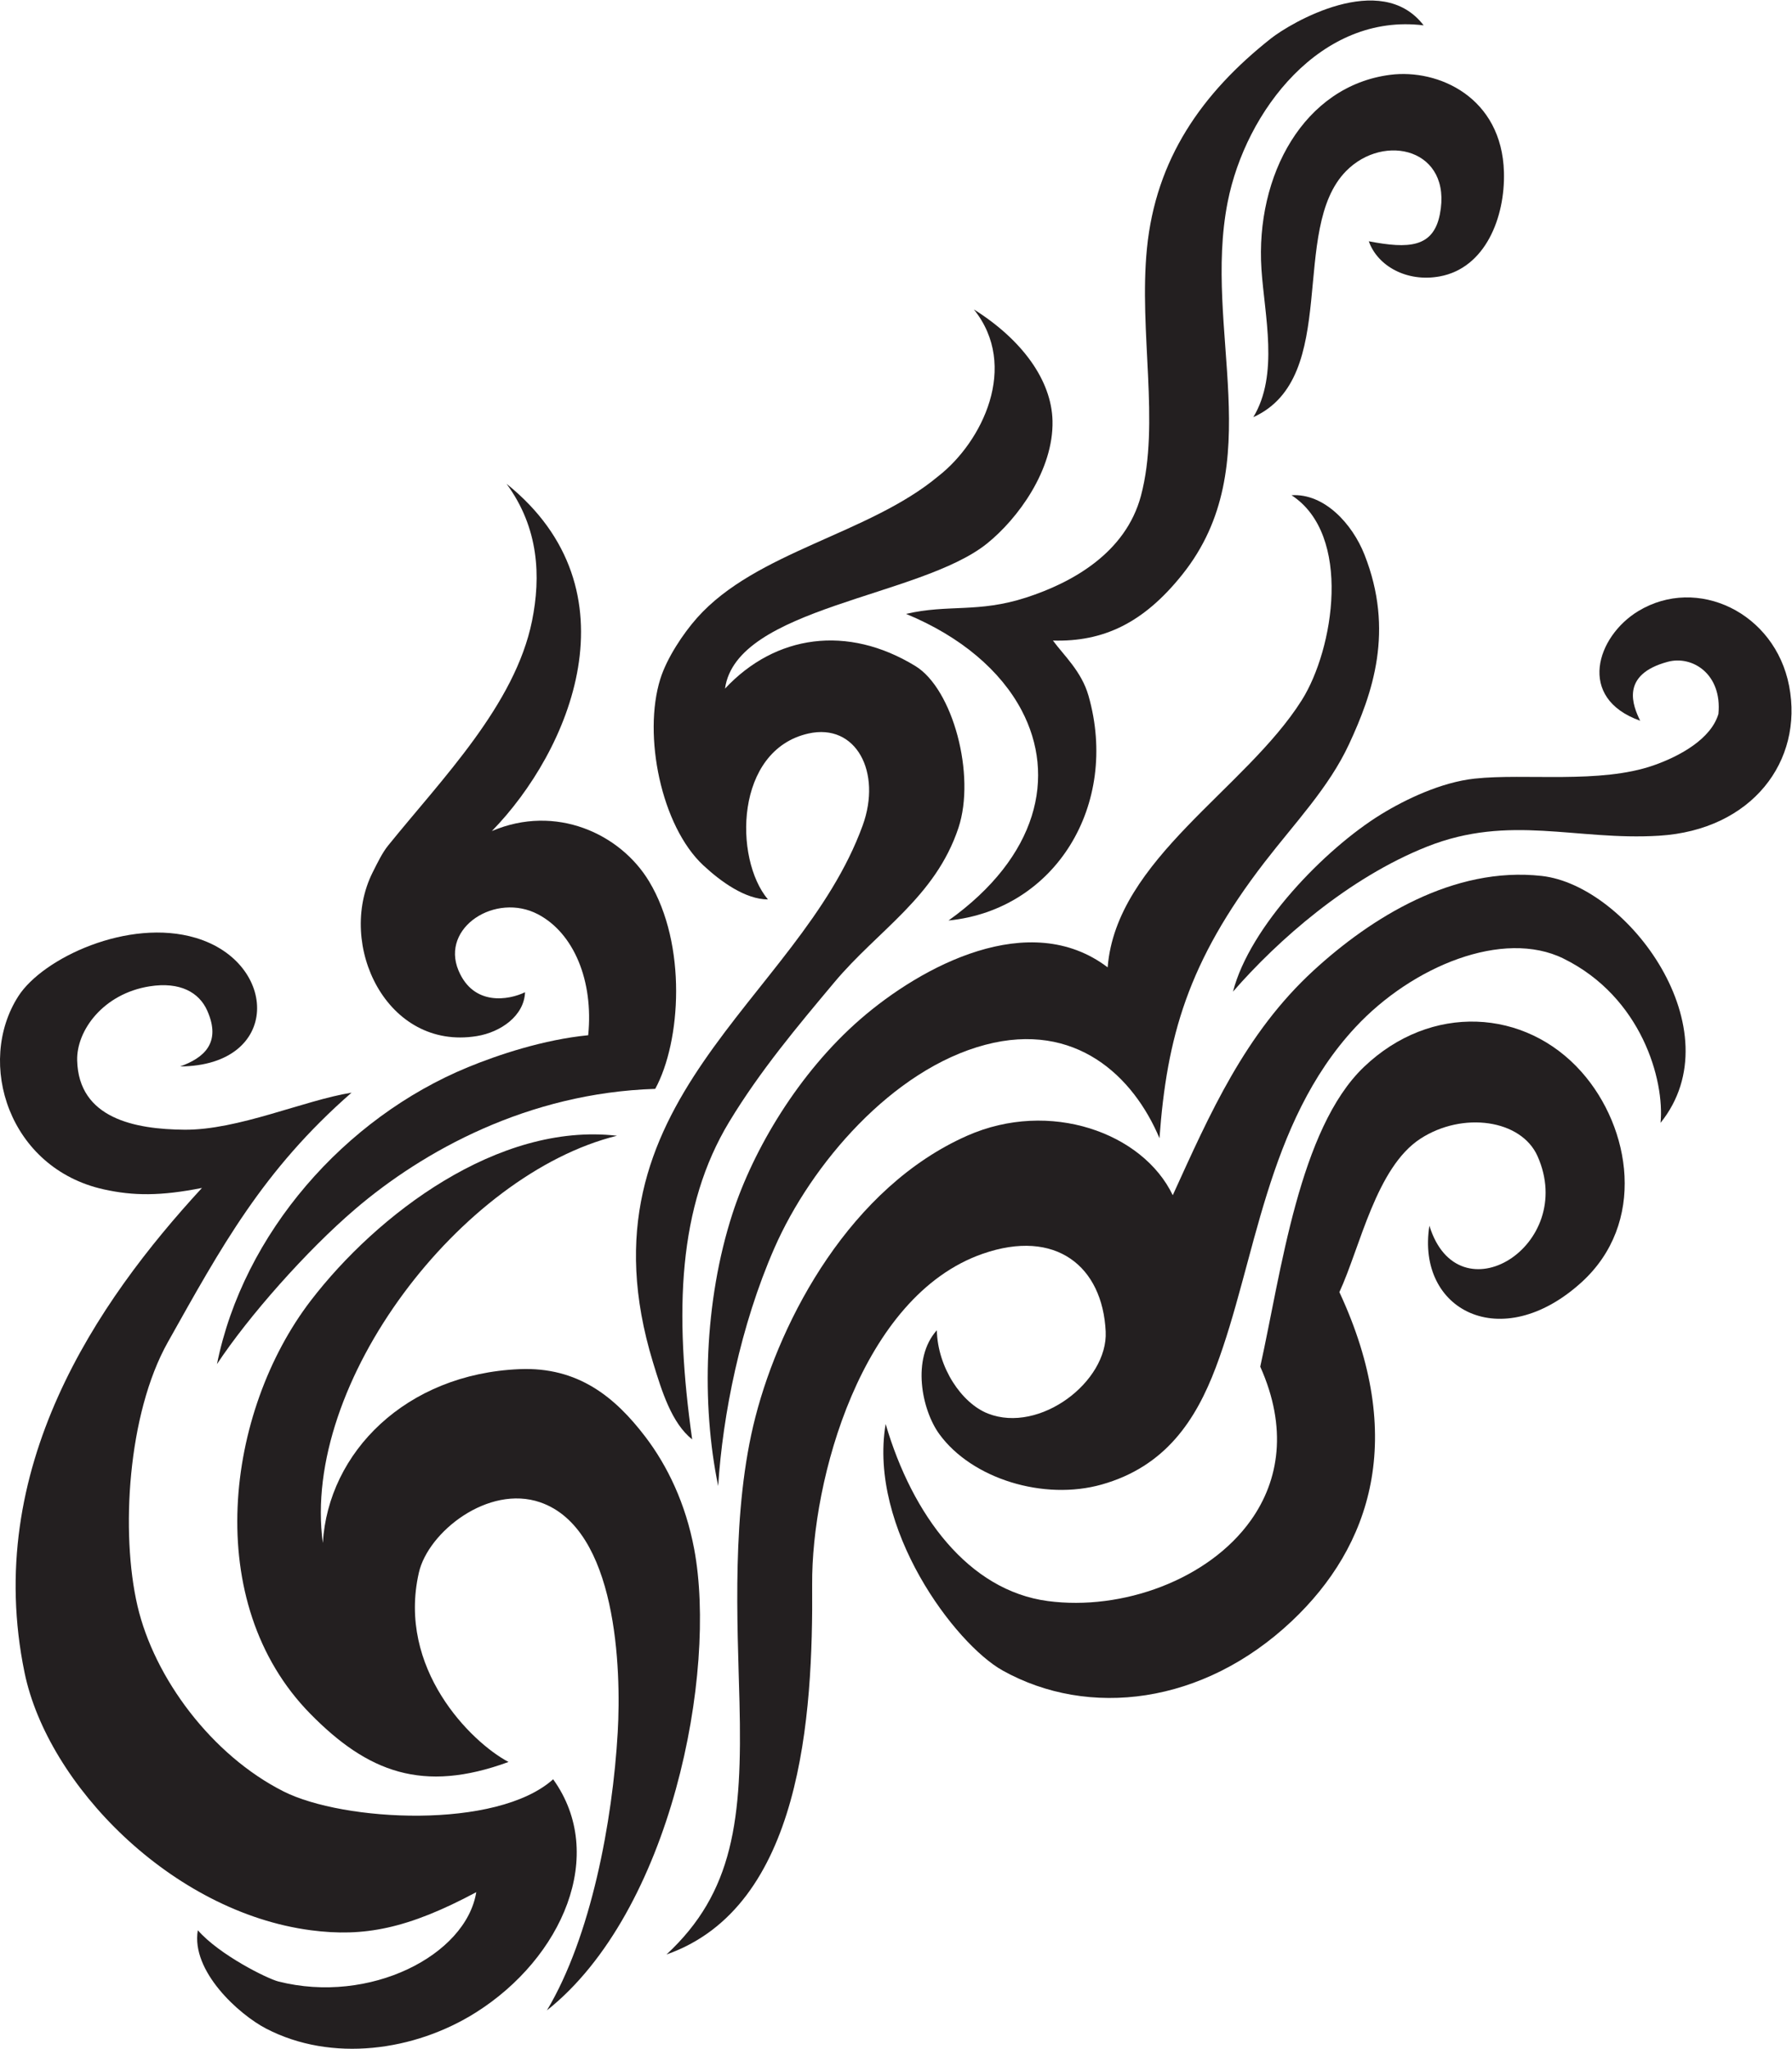 <?xml version="1.0" encoding="UTF-8" standalone="no"?>
<svg
   xmlns:dc="http://purl.org/dc/elements/1.1/"
   xmlns:cc="http://creativecommons.org/ns#"
   xmlns:rdf="http://www.w3.org/1999/02/22-rdf-syntax-ns#"
   xmlns:svg="http://www.w3.org/2000/svg"
   xmlns="http://www.w3.org/2000/svg"
   viewBox="0 0 493.533 563.947"
   height="563.947"
   width="493.533"
   xml:space="preserve"
   id="svg2"
   version="1.1"><defs
     id="defs6" /><g
     transform="matrix(1.333,0,0,-1.333,0,563.947)"
     id="g10"><g
       transform="scale(0.1)"
       id="g12"><path
         id="path14"
         style="fill:#231f20;fill-opacity:1;fill-rule:evenodd;stroke:none"
         d="m 2547.47,2182.94 c 34.58,134.48 189.8,294.58 305.48,365.85 50.59,31.16 124.8,66.63 193.84,74.04 105.14,11.29 258.72,-11.39 369.75,27.4 54.74,19.13 118.77,54.81 133.87,106.21 7.9,82.41 -53.89,121.27 -104.68,107.62 -99.05,-26.63 -71.87,-91.13 -57.01,-121.69 -131.81,46.75 -89.64,174.57 -3.74,226.47 121.41,73.37 282.23,-2.98 311.5,-154.64 29.91,-154.96 -76.62,-297.45 -268.56,-309.27 -171.73,-10.59 -308.92,45.2 -479.64,-22.59 -162.48,-64.52 -308.31,-193.12 -400.81,-299.4 v 0" /><path
         id="path16"
         style="fill:#231f20;fill-opacity:1;fill-rule:evenodd;stroke:none"
         d="m 2941.39,4178.27 c -211.81,26.33 -367.78,-176.26 -404.95,-364.89 -52.01,-263.91 87.1,-542.52 -93.38,-768.74 -80.4,-100.8 -163.67,-139.68 -267.61,-136.71 22.52,-30.68 59.12,-63.59 73.51,-114.02 64.04,-224.53 -67.87,-442 -289.27,-464.1 185.15,132.3 222.82,297.86 151.16,433.86 -43,81.6 -125.38,152.55 -238.87,199.3 87.75,20.41 148.76,1.46 248.45,33.85 94.19,30.6 205.36,91.62 236.93,210.29 39.78,149.49 -4.81,338.64 12.37,510.91 18.34,183.85 112.84,320.13 256.47,433.45 39.46,31.13 226.57,142.37 315.19,26.8 v 0" /><path
         id="path18"
         style="fill:#231f20;fill-opacity:1;fill-rule:evenodd;stroke:none"
         d="m 2395.57,1880.3 c -53.95,128.21 -173.5,242.08 -359.87,192.9 -191.56,-50.5 -359.79,-246.2 -435.95,-420.24 -69.84,-159.56 -106.66,-344.08 -115.94,-490.92 -34.93,169.2 -29.31,380.83 29.5,562.32 43.11,132.95 137,291.02 263.78,401.3 126.66,110.15 350.27,229.9 511.43,107.42 17.52,222.94 285.33,368.12 401.1,551.8 66.38,105.32 104.61,341.22 -21.21,423.12 68.19,4.31 125.83,-59.8 150.57,-122.33 62.25,-157.31 17.22,-286.57 -31.98,-392.18 -41.61,-89.3 -111.51,-161.85 -174.31,-243.25 -159.21,-206.32 -201.98,-362.34 -217.12,-569.94 v 0" /><path
         id="path20"
         style="fill:#231f20;fill-opacity:1;fill-rule:evenodd;stroke:none"
         d="m 1353.76,1982.16 c -263.33,-8.25 -479.49,-128.39 -619.772,-248.12 -100.297,-85.6 -220.843,-221.94 -285.687,-320.21 54.504,270.32 264.082,508.39 518.574,613.1 61.805,25.45 156.305,57.02 248.405,65.99 11.31,112.35 -29.75,210.91 -103.7,249.72 -87.53,45.96 -201.385,-26.91 -164.369,-115.78 31.133,-74.73 104.699,-61.18 137.569,-45.14 -1.85,-48.77 -50.24,-82.54 -99.721,-90.59 -186.118,-30.26 -290.036,188.65 -215.184,337.96 10.383,20.71 20.242,40.93 31.773,55.21 111.747,138.42 262.522,290.86 297.622,464.41 18.38,90.91 14.44,191.54 -52.69,282.88 273.93,-219.96 130.11,-552.65 -30.31,-717.04 132.25,56.36 265.66,-5.68 324.87,-104.06 78.61,-130.57 65.98,-330.31 12.62,-428.33 v 0" /><path
         id="path22"
         style="fill:#231f20;fill-opacity:1;fill-rule:evenodd;stroke:none"
         d="m 2828.06,3732.43 c 82.19,-15.79 133.23,-13.34 146.82,55.68 26.54,134.66 -114.81,169.6 -193.82,89.21 -118.27,-120.34 -10.3,-425.91 -191.63,-508.11 53.35,88.12 23.13,209.88 16.85,305.58 -12.73,193.81 87.75,378.5 265.95,401.36 99.71,12.79 230.77,-46.42 235.04,-200.9 2.59,-93.49 -38.4,-198.07 -132.67,-215.36 -68.1,-12.49 -128.49,21.54 -146.54,72.54 v 0" /><path
         id="path24"
         style="fill:#231f20;fill-opacity:1;fill-rule:evenodd;stroke:none"
         d="m 2953.26,1699.59 c 59.45,-193.04 305.63,-41.61 223.49,143.48 -33.82,76.19 -155.08,92.73 -242.07,36.18 -91.63,-59.57 -124.38,-224.01 -167.41,-316.8 139.96,-300.39 65.5,-524.94 -98.48,-679.454 -183.23,-172.652 -419.75,-200.691 -597.07,-102 -98.65,54.902 -278.08,293.984 -241.91,509.074 55.44,-188.66 171.25,-343.82 335.11,-365.558 153.31,-20.34 332.48,43.836 419.94,167.448 57.91,81.87 75.62,189.82 18.93,316.56 43.48,197.09 80.5,490.89 213.88,618.59 138.68,132.78 333.86,120.76 449.84,-9.88 102.6,-115.58 134.62,-312.88 -0.67,-435.11 -165.14,-149.18 -341.21,-56.92 -313.58,117.47 v 0" /><path
         id="path26"
         style="fill:#231f20;fill-opacity:1;fill-rule:evenodd;stroke:none"
         d="m 3430.81,1911.95 c 8.55,88.11 -39.06,259.77 -200.42,339.26 -124.53,61.33 -312.25,-15.31 -430.06,-141.89 -185.12,-198.93 -205.49,-483.31 -288.53,-702.66 -40.94,-108.12 -103.36,-204.12 -235.52,-241.48 -119.94,-33.89 -268.32,11.87 -335.46,103.97 -36.62,50.24 -57.82,156.01 -5.25,214.57 1.73,-77.05 51.21,-150.74 105.81,-172.1 106.73,-41.77 248.01,65.95 243.06,169.45 -6.43,134.45 -102.88,213.34 -254.43,160.46 -250.72,-87.5 -353.6,-467.32 -352.02,-683.007 1.99,-271.738 -21.18,-665.554 -300.96,-763.828 138.37,128.391 156.9,278.137 150.82,521.489 -4.09,163.66 -17.04,395.016 33,588.846 52.71,204.08 196.86,474.11 437.48,580.41 170.36,75.28 362.84,6.33 424.7,-122.9 76.62,168.1 149.19,334 290.99,464.14 118.17,108.45 288.62,215.61 471.32,195.18 178.94,-20.02 399.21,-318.91 245.47,-509.91 v 0" /><path
         id="path28"
         style="fill:#231f20;fill-opacity:1;fill-rule:evenodd;stroke:none"
         d="m 1497.93,2808.7 c 104.18,111.34 252.85,132.43 393.36,46.59 77.22,-47.18 125.28,-225.1 88.85,-334.38 -47.68,-142.95 -165.82,-210.8 -255.98,-318.29 -76.19,-90.86 -153.77,-183.19 -217.36,-288.22 -106.12,-175.26 -113.98,-392.1 -76.72,-656.1 -42.29,33.84 -62.37,98.26 -80.94,159.07 -165.82,543.36 300.7,744.57 433.16,1108.61 40.06,110.09 -13.56,212.18 -112.18,189.96 -151.94,-34.23 -154.37,-258.36 -83.5,-342.58 -47.05,0.11 -97.84,37.19 -133.59,70.46 -86.9,80.89 -125.16,268.67 -88.76,384.87 13.44,42.9 46.93,93.51 75.9,126.08 122.17,137.33 354.75,172.54 498.42,292.55 90.71,70.64 167.56,227.13 73.52,344.37 99.28,-62.37 160.53,-146.05 162.46,-230.03 2.32,-101.37 -71.55,-202.23 -135.51,-253.54 -138.61,-111.2 -517.8,-130.89 -541.13,-299.42 v 0" /><path
         id="path30"
         style="fill:#231f20;fill-opacity:1;fill-rule:evenodd;stroke:none"
         d="m 1129.99,79.297 c 91.2,152.488 135.71,390.539 146.26,574.141 7.52,130.847 -1.36,420.412 -160.2,475.002 -107.28,36.88 -231.405,-61.21 -250.589,-145.073 -45.231,-197.742 107.09,-349.754 185.159,-391.14 -177.6,-65.11 -291.03,-20.832 -409.175,99.152 -226.882,230.406 -174.875,625.101 0.895,853.861 136.289,177.39 386.66,368.5 632.34,340.13 -321.211,-79.26 -652.844,-509.8 -607.66,-841.01 10.964,187.27 171.656,349.15 406.21,359.05 121.35,5.13 197.88,-58.11 260.01,-139.55 45.49,-59.61 83.3,-137.56 101.04,-232.06 47.9,-255.296 -47.42,-748.726 -304.29,-952.503 v 0" /><path
         id="path32"
         style="fill:#231f20;fill-opacity:1;fill-rule:evenodd;stroke:none"
         d="M 408.707,244.766 C 453.281,193.777 552.156,144.813 575.051,138.992 763.965,91.008 962.816,192.969 984.004,323.379 842.145,247.539 751.504,230.422 642.461,244.707 354.664,282.383 98.473,545.234 50.738,776.719 -36.105,1197.89 199.836,1541.84 417.281,1777.6 c -85.765,-16.99 -141.832,-16.49 -202.84,-2.98 -196.066,43.37 -264.753,261.17 -176.605,398.79 50.484,78.84 227.723,161.94 366.598,120.56 171.273,-51.02 177.043,-263.79 -32.176,-265.53 48.488,17.51 85.707,48.23 55.93,115.26 -16.762,37.73 -56.254,60.1 -118.977,50.22 -96.012,-15.14 -151.391,-91.37 -149.773,-153.12 3.14,-119.86 119.39,-142.11 221.535,-142.98 111.043,-0.94 246.992,60.69 345.343,76.5 C 542.738,1813.89 457.164,1655.57 346.77,1459.1 263.457,1310.86 249.133,1064.43 284.039,914.531 318.734,765.566 437.348,606.262 585.816,531.418 710.004,468.816 1026.13,452.148 1142.85,556.473 1254.91,400.801 1161.9,187.605 983.164,74.902 856.859,-4.734 685.527,-28.75 549.844,41.648 493.609,70.828 394.301,160.332 408.707,244.766 v 0" /></g></g></svg>